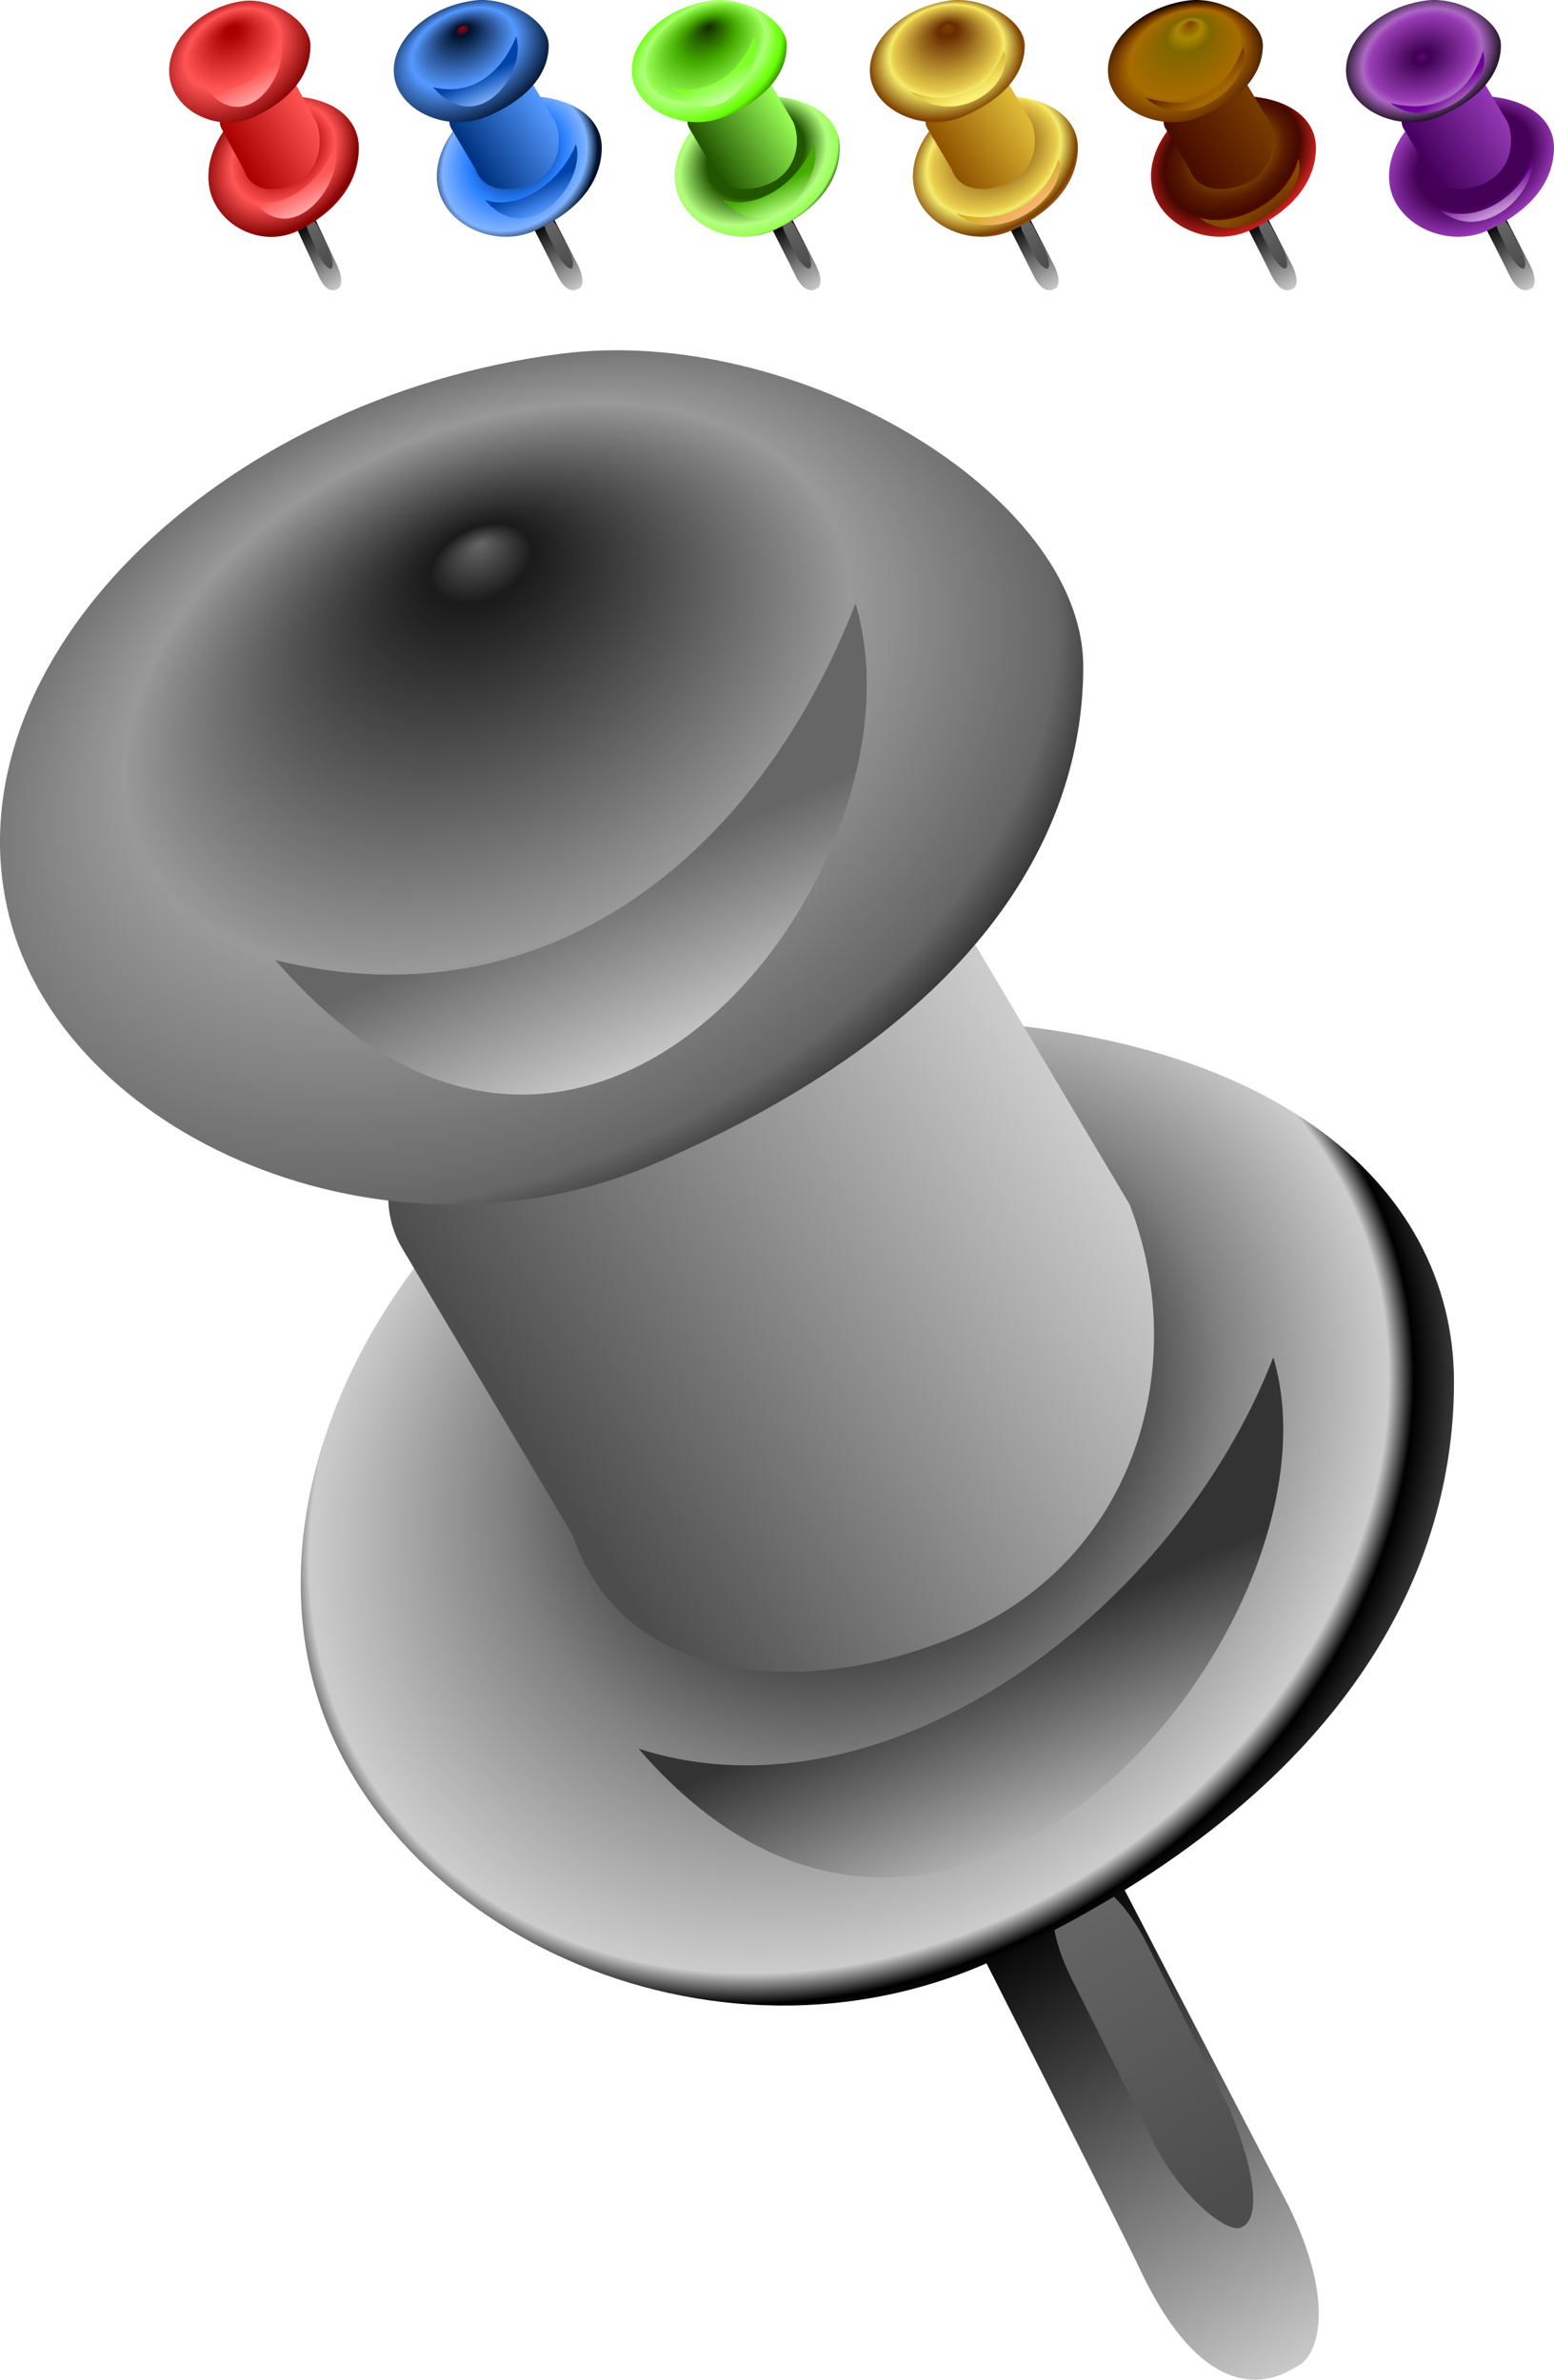 <?xml version="1.0" encoding="UTF-8" standalone="no"?>
<!-- Created with Inkscape (http://www.inkscape.org/) -->
<svg
    xmlns:inkscape="http://www.inkscape.org/namespaces/inkscape"
    xmlns:rdf="http://www.w3.org/1999/02/22-rdf-syntax-ns#"
    xmlns="http://www.w3.org/2000/svg"
    xmlns:sodipodi="http://sodipodi.sourceforge.net/DTD/sodipodi-0.dtd"
    xmlns:cc="http://creativecommons.org/ns#"
    xmlns:xlink="http://www.w3.org/1999/xlink"
    xmlns:dc="http://purl.org/dc/elements/1.1/"
    id="svg2"
    viewBox="0 0 669.88 1025.6"
    version="1.1"
    inkscape:version="0.48.3.1 r9886"
    sodipodi:docname="_svgclean2.svg"
  >
  <sodipodi:namedview
      id="base"
      bordercolor="#666666"
      inkscape:pageshadow="2"
      inkscape:window-y="0"
      pagecolor="#ffffff"
      inkscape:window-maximized="0"
      inkscape:zoom="0.35"
      inkscape:window-x="0"
      inkscape:window-height="645"
      showgrid="false"
      borderopacity="1.0"
      inkscape:current-layer="svg2"
      inkscape:cx="-298.89457"
      inkscape:cy="370.8302"
      showguides="true"
      inkscape:guide-bbox="true"
      inkscape:window-width="674"
      inkscape:pageopacity="0.0"
      inkscape:document-units="px"
  />
  <defs
      id="defs4"
    >
    <linearGradient
        id="linearGradient7523"
        inkscape:collect="always"
      >
      <stop
          id="stop7525"
          style="stop-color:#c494d4"
          offset="0"
      />
      <stop
          id="stop7527"
          style="stop-color:#700098"
          offset="1"
      />
    </linearGradient
    >
    <linearGradient
        id="linearGradient7093"
        inkscape:collect="always"
      >
      <stop
          id="stop7095"
          style="stop-color:#ffaaaa"
          offset="0"
      />
      <stop
          id="stop7097"
          style="stop-color:#ff5555"
          offset="1"
      />
    </linearGradient
    >
    <linearGradient
        id="linearGradient7023"
        inkscape:collect="always"
      >
      <stop
          id="stop7025"
          style="stop-color:#4d4d4d"
          offset="0"
      />
      <stop
          id="stop7027"
          style="stop-color:#666666"
          offset="1"
      />
    </linearGradient
    >
    <linearGradient
        id="linearGradient7015"
        inkscape:collect="always"
      >
      <stop
          id="stop7017"
          style="stop-color:#cccccc"
          offset="0"
      />
      <stop
          id="stop7019"
          style="stop-color:#000000"
          offset="1"
      />
    </linearGradient
    >
    <linearGradient
        id="linearGradient7698"
        y2="253.37"
        gradientUnits="userSpaceOnUse"
        x2="-148.15"
        gradientTransform="translate(720.62,-205.13)"
        y1="264.47"
        x1="-140.77"
        inkscape:collect="always"
      >
      <stop
          id="stop7457"
          style="stop-color:#a46800"
          offset="0"
      />
      <stop
          id="stop7459"
          style="stop-color:#602400"
          offset="1"
      />
    </linearGradient
    >
    <linearGradient
        id="linearGradient7701"
        y2="261.54"
        gradientUnits="userSpaceOnUse"
        x2="-142.18"
        gradientTransform="translate(743.1,-157.14)"
        y1="271.64"
        x1="-134.98"
        inkscape:collect="always"
      >
      <stop
          id="stop7497"
          style="stop-color:#581c00"
          offset="0"
      />
      <stop
          id="stop7499"
          style="stop-color:#844800"
          offset="1"
      />
    </linearGradient
    >
    <radialGradient
        id="radialGradient7704"
        fx="-158.66"
        fy="200.53"
        gradientUnits="userSpaceOnUse"
        cy="178.65"
        cx="-147.37"
        gradientTransform="matrix(-1.124 .523 -.379 -.814 467.11 274.49)"
        r="34.438"
        inkscape:collect="always"
      >
      <stop
          id="stop8428"
          style="stop-color:#7c4000"
          offset="0"
      />
      <stop
          id="stop8430"
          style="stop-color:#aa8800"
          offset=".126"
      />
      <stop
          id="stop8432"
          style="stop-color:#806600"
          offset=".23"
      />
      <stop
          id="stop8434"
          style="stop-color:#a86c00"
          offset=".581"
      />
      <stop
          id="stop8436"
          style="stop-color:#7c4000"
          offset=".722"
      />
      <stop
          id="stop8438"
          style="stop-color:#100000"
          offset="1"
      />
    </radialGradient
    >
    <linearGradient
        id="linearGradient7707"
        y2="113.32"
        gradientUnits="userSpaceOnUse"
        x2="-236.91"
        gradientTransform="matrix(.86 -.511 .511 .86 743.1 -157.14)"
        y1="114.42"
        x1="-276.06"
        inkscape:collect="always"
      >
      <stop
          id="stop7463"
          style="stop-color:#480c00"
          offset="0"
      />
      <stop
          id="stop7465"
          style="stop-color:#783c00"
          offset="1"
      />
    </linearGradient
    >
    <radialGradient
        id="radialGradient7710"
        fx="-166.19"
        fy="243.28"
        gradientUnits="userSpaceOnUse"
        cy="249.39"
        cx="-161.97"
        gradientTransform="matrix(.555 .854 -1.121 .728 954.94 45.853)"
        r="36.711"
        inkscape:collect="always"
      >
      <stop
          id="stop8442"
          style="stop-color:#b47800"
          offset="0"
      />
      <stop
          id="stop8444"
          style="stop-color:#804400"
          offset=".343"
      />
      <stop
          id="stop8446"
          style="stop-color:#581c00"
          offset=".489"
      />
      <stop
          id="stop8448"
          style="stop-color:#440800"
          offset=".634"
      />
      <stop
          id="stop8450"
          style="stop-color:#ff2a2a"
          offset=".9"
      />
      <stop
          id="stop8452"
          style="stop-color:#ffaaaa"
          offset="1"
      />
    </radialGradient
    >
    <linearGradient
        id="linearGradient7713"
        y2="272.52"
        xlink:href="#linearGradient7023"
        gradientUnits="userSpaceOnUse"
        x2="-142.43"
        gradientTransform="translate(742.38,-158.57)"
        y1="290.71"
        x1="-131.82"
        inkscape:collect="always"
    />
    <linearGradient
        id="linearGradient7716"
        y2="273.53"
        xlink:href="#linearGradient7015"
        gradientUnits="userSpaceOnUse"
        x2="-144.96"
        gradientTransform="translate(742.38,-158.57)"
        y1="301.82"
        x1="-128.29"
        inkscape:collect="always"
    />
    <linearGradient
        id="linearGradient7740"
        y2="254.59"
        gradientUnits="userSpaceOnUse"
        x2="-145.21"
        gradientTransform="translate(515.38,-205.13)"
        y1="265.45"
        x1="-140.41"
        inkscape:collect="always"
      >
      <stop
          id="stop7321"
          style="stop-color:#ccffaa"
          offset="0"
      />
      <stop
          id="stop7323"
          style="stop-color:#7fff2a"
          offset="1"
      />
    </linearGradient
    >
    <linearGradient
        id="linearGradient7743"
        y2="254.59"
        gradientUnits="userSpaceOnUse"
        x2="-145.21"
        gradientTransform="translate(537.86,-157.14)"
        y1="265.45"
        x1="-140.41"
        inkscape:collect="always"
      >
      <stop
          id="stop7301"
          style="stop-color:#b3ff80"
          offset="0"
      />
      <stop
          id="stop7303"
          style="stop-color:#44aa00"
          offset="1"
      />
    </linearGradient
    >
    <radialGradient
        id="radialGradient7746"
        fx="-166.25"
        fy="171.24"
        gradientUnits="userSpaceOnUse"
        cy="180.37"
        cx="-150.85"
        gradientTransform="matrix(.442 .735 -1.079 .648 620.06 41.199)"
        r="34.438"
        inkscape:collect="always"
      >
      <stop
          id="stop7307"
          style="stop-color:#112b00"
          offset="0"
      />
      <stop
          id="stop7309"
          style="stop-color:#44aa00"
          offset=".306"
      />
      <stop
          id="stop7311"
          style="stop-color:#99ff55"
          offset=".63"
      />
      <stop
          id="stop7313"
          style="stop-color:#b3ff80"
          offset=".643"
      />
      <stop
          id="stop7315"
          style="stop-color:#66ff00"
          offset=".842"
      />
      <stop
          id="stop7317"
          style="stop-color:#112b00"
          offset="1"
      />
    </radialGradient
    >
    <linearGradient
        id="linearGradient7749"
        y2="113.32"
        gradientUnits="userSpaceOnUse"
        x2="-236.91"
        gradientTransform="matrix(.86 -.511 .511 .86 537.86 -157.14)"
        y1="114.42"
        x1="-276.06"
        inkscape:collect="always"
      >
      <stop
          id="stop7281"
          style="stop-color:#225500"
          offset="0"
      />
      <stop
          id="stop7283"
          style="stop-color:#99ff55"
          offset="1"
      />
    </linearGradient
    >
    <radialGradient
        id="radialGradient7752"
        fx="-166.53"
        fy="243.09"
        gradientUnits="userSpaceOnUse"
        cy="249.2"
        cx="-162.31"
        gradientTransform="matrix(.453 .745 -.975 .592 696.57 62.279)"
        r="36.711"
        inkscape:collect="always"
      >
      <stop
          id="stop7287"
          style="stop-color:#aa0000;stop-opacity:0"
          offset="0"
      />
      <stop
          id="stop7289"
          style="stop-color:#225500"
          offset=".264"
      />
      <stop
          id="stop7291"
          style="stop-color:#225500"
          offset=".532"
      />
      <stop
          id="stop7293"
          style="stop-color:#b3ff80"
          offset=".805"
      />
      <stop
          id="stop7295"
          style="stop-color:#99ff55"
          offset=".936"
      />
      <stop
          id="stop7297"
          style="stop-color:#112b00"
          offset="1"
      />
    </radialGradient
    >
    <linearGradient
        id="linearGradient7755"
        y2="272.52"
        xlink:href="#linearGradient7023"
        gradientUnits="userSpaceOnUse"
        x2="-142.43"
        gradientTransform="translate(537.14,-158.57)"
        y1="290.71"
        x1="-131.82"
        inkscape:collect="always"
    />
    <linearGradient
        id="linearGradient7758"
        y2="273.53"
        xlink:href="#linearGradient7015"
        gradientUnits="userSpaceOnUse"
        x2="-144.96"
        gradientTransform="translate(537.14,-158.57)"
        y1="301.82"
        x1="-128.29"
        inkscape:collect="always"
    />
    <linearGradient
        id="linearGradient7761"
        y2="254.59"
        gradientUnits="userSpaceOnUse"
        x2="-145.21"
        gradientTransform="translate(412.76,-205.13)"
        y1="265.45"
        x1="-140.41"
        inkscape:collect="always"
      >
      <stop
          id="stop7243"
          style="stop-color:#80b3ff"
          offset="0"
      />
      <stop
          id="stop7245"
          style="stop-color:#0044aa"
          offset="1"
      />
    </linearGradient
    >
    <linearGradient
        id="linearGradient7764"
        y2="254.59"
        gradientUnits="userSpaceOnUse"
        x2="-145.21"
        gradientTransform="translate(435.24,-157.14)"
        y1="265.45"
        x1="-140.41"
        inkscape:collect="always"
      >
      <stop
          id="stop7249"
          style="stop-color:#5599ff"
          offset="0"
      />
      <stop
          id="stop7251"
          style="stop-color:#0044aa"
          offset="1"
      />
    </linearGradient
    >
    <radialGradient
        id="radialGradient7767"
        fx="-152.74"
        fy="199.18"
        gradientUnits="userSpaceOnUse"
        cy="181.31"
        cx="-147.75"
        gradientTransform="matrix(-1.334 .636 -.426 -.893 136.58 305.61)"
        r="34.438"
        inkscape:collect="always"
      >
      <stop
          id="stop7229"
          style="stop-color:#aa0000"
          offset="0"
      />
      <stop
          id="stop7231"
          style="stop-color:#00112b"
          offset=".065"
      />
      <stop
          id="stop7233"
          style="stop-color:#5599ff"
          offset=".464"
      />
      <stop
          id="stop7235"
          style="stop-color:#00112b"
          offset=".794"
      />
      <stop
          id="stop7237"
          style="stop-color:#ff2a2a"
          offset=".842"
      />
      <stop
          id="stop7239"
          style="stop-color:#ffaaaa"
          offset="1"
      />
    </radialGradient
    >
    <linearGradient
        id="linearGradient7770"
        y2="113.32"
        gradientUnits="userSpaceOnUse"
        x2="-236.91"
        gradientTransform="matrix(.86 -.511 .511 .86 435.24 -157.14)"
        y1="114.42"
        x1="-276.06"
        inkscape:collect="always"
      >
      <stop
          id="stop7275"
          style="stop-color:#003380"
          offset="0"
      />
      <stop
          id="stop7277"
          style="stop-color:#5599ff"
          offset="1"
      />
    </linearGradient
    >
    <radialGradient
        id="radialGradient7773"
        fx="-166.19"
        fy="243.28"
        gradientUnits="userSpaceOnUse"
        cy="249.39"
        cx="-161.97"
        gradientTransform="matrix(.624 .704 -.848 .751 590.11 16.008)"
        r="36.711"
        inkscape:collect="always"
      >
      <stop
          id="stop7255"
          style="stop-color:#00112b"
          offset="0"
      />
      <stop
          id="stop7257"
          style="stop-color:#003380"
          offset=".264"
      />
      <stop
          id="stop7259"
          style="stop-color:#2a7fff"
          offset=".532"
      />
      <stop
          id="stop7261"
          style="stop-color:#80b3ff"
          offset=".805"
      />
      <stop
          id="stop7263"
          style="stop-color:#00112b"
          offset=".936"
      />
      <stop
          id="stop7265"
          style="stop-color:#00112b"
          offset="1"
      />
    </radialGradient
    >
    <linearGradient
        id="linearGradient7776"
        y2="272.52"
        xlink:href="#linearGradient7023"
        gradientUnits="userSpaceOnUse"
        x2="-142.43"
        gradientTransform="translate(434.52,-158.57)"
        y1="290.71"
        x1="-131.82"
        inkscape:collect="always"
    />
    <linearGradient
        id="linearGradient7779"
        y2="273.53"
        xlink:href="#linearGradient7015"
        gradientUnits="userSpaceOnUse"
        x2="-144.96"
        gradientTransform="translate(434.52,-158.57)"
        y1="301.82"
        x1="-128.29"
        inkscape:collect="always"
    />
    <linearGradient
        id="linearGradient7782"
        y2="254.59"
        gradientUnits="userSpaceOnUse"
        x2="-145.21"
        gradientTransform="translate(310.14,-205.13)"
        y1="265.45"
        x1="-140.41"
        inkscape:collect="always"
      >
      <stop
          id="stop7189"
          style="stop-color:#cccccc"
          offset="0"
      />
      <stop
          id="stop7191"
          style="stop-color:#666666"
          offset="1"
      />
    </linearGradient
    >
    <linearGradient
        id="linearGradient7785"
        y2="254.59"
        gradientUnits="userSpaceOnUse"
        x2="-145.21"
        gradientTransform="translate(332.62,-157.14)"
        y1="265.45"
        x1="-140.41"
        inkscape:collect="always"
      >
      <stop
          id="stop7269"
          style="stop-color:#b3b3b3"
          offset="0"
      />
      <stop
          id="stop7271"
          style="stop-color:#333333"
          offset="1"
      />
    </linearGradient
    >
    <radialGradient
        id="radialGradient7788"
        fx="-152.74"
        fy="199.18"
        gradientUnits="userSpaceOnUse"
        cy="181.31"
        cx="-147.75"
        gradientTransform="matrix(-1.334 .636 -.426 -.893 33.964 305.61)"
        r="34.438"
        inkscape:collect="always"
      >
      <stop
          id="stop7195"
          style="stop-color:#666666"
          offset="0"
      />
      <stop
          id="stop7197"
          style="stop-color:#1a1a1a"
          offset=".065"
      />
      <stop
          id="stop7199"
          style="stop-color:#999999"
          offset=".464"
      />
      <stop
          id="stop7201"
          style="stop-color:#666666"
          offset=".724"
      />
      <stop
          id="stop7203"
          style="stop-color:#000000"
          offset=".842"
      />
      <stop
          id="stop7205"
          style="stop-color:#ffaaaa"
          offset="1"
      />
    </radialGradient
    >
    <linearGradient
        id="linearGradient7791"
        y2="113.32"
        gradientUnits="userSpaceOnUse"
        x2="-236.91"
        gradientTransform="matrix(.86 -.511 .511 .86 332.62 -157.14)"
        y1="114.42"
        x1="-276.06"
        inkscape:collect="always"
      >
      <stop
          id="stop7209"
          style="stop-color:#4d4d4d"
          offset="0"
      />
      <stop
          id="stop7211"
          style="stop-color:#cccccc"
          offset="1"
      />
    </linearGradient
    >
    <radialGradient
        id="radialGradient7794"
        fx="-166.19"
        fy="243.28"
        gradientUnits="userSpaceOnUse"
        cy="249.39"
        cx="-161.97"
        gradientTransform="matrix(.558 .804 -.978 .678 509.19 50.277)"
        r="36.711"
        inkscape:collect="always"
      >
      <stop
          id="stop7215"
          style="stop-color:#000000"
          offset="0"
      />
      <stop
          id="stop7217"
          style="stop-color:#1a1a1a"
          offset=".264"
      />
      <stop
          id="stop7219"
          style="stop-color:#808080"
          offset=".532"
      />
      <stop
          id="stop7221"
          style="stop-color:#cccccc"
          offset=".805"
      />
      <stop
          id="stop7223"
          style="stop-color:#000000"
          offset=".846"
      />
      <stop
          id="stop7225"
          style="stop-color:#808080"
          offset="1"
      />
    </radialGradient
    >
    <linearGradient
        id="linearGradient7797"
        y2="272.52"
        xlink:href="#linearGradient7023"
        gradientUnits="userSpaceOnUse"
        x2="-142.43"
        gradientTransform="translate(331.9,-158.57)"
        y1="290.71"
        x1="-131.82"
        inkscape:collect="always"
    />
    <linearGradient
        id="linearGradient7800"
        y2="273.53"
        xlink:href="#linearGradient7015"
        gradientUnits="userSpaceOnUse"
        x2="-144.96"
        gradientTransform="translate(331.9,-158.57)"
        y1="301.82"
        x1="-128.29"
        inkscape:collect="always"
    />
    <linearGradient
        id="linearGradient7900"
        y2="273.53"
        xlink:href="#linearGradient7015"
        gradientUnits="userSpaceOnUse"
        x2="-144.96"
        gradientTransform="translate(229.29,-158.57)"
        y1="301.82"
        x1="-128.29"
        inkscape:collect="always"
    />
    <linearGradient
        id="linearGradient7902"
        y2="272.52"
        xlink:href="#linearGradient7023"
        gradientUnits="userSpaceOnUse"
        x2="-142.43"
        gradientTransform="translate(229.29,-158.57)"
        y1="290.71"
        x1="-131.82"
        inkscape:collect="always"
    />
    <radialGradient
        id="radialGradient7904"
        fx="-166.19"
        fy="243.28"
        gradientUnits="userSpaceOnUse"
        cy="249.39"
        cx="-161.97"
        gradientTransform="matrix(.555 .854 -1.121 .728 441.85 45.853)"
        r="36.711"
        inkscape:collect="always"
      >
      <stop
          id="stop7033"
          style="stop-color:#aa0000;stop-opacity:0"
          offset="0"
      />
      <stop
          id="stop7045"
          style="stop-color:#aa0000"
          offset=".264"
      />
      <stop
          id="stop7043"
          style="stop-color:#ff5555"
          offset=".532"
      />
      <stop
          id="stop7041"
          style="stop-color:#800000"
          offset=".805"
      />
      <stop
          id="stop7039"
          style="stop-color:#ff2a2a"
          offset=".936"
      />
      <stop
          id="stop7035"
          style="stop-color:#ffaaaa"
          offset="1"
      />
    </radialGradient
    >
    <linearGradient
        id="linearGradient7906"
        y2="113.32"
        gradientUnits="userSpaceOnUse"
        x2="-236.91"
        gradientTransform="matrix(.86 -.511 .511 .86 230 -157.14)"
        y1="114.42"
        x1="-276.06"
        inkscape:collect="always"
      >
      <stop
          id="stop7049"
          style="stop-color:#aa0000"
          offset="0"
      />
      <stop
          id="stop7051"
          style="stop-color:#ff5555"
          offset="1"
      />
    </linearGradient
    >
    <radialGradient
        id="radialGradient7908"
        fx="-152.74"
        fy="199.18"
        gradientUnits="userSpaceOnUse"
        cy="181.31"
        cx="-147.75"
        gradientTransform="matrix(-1.334 .636 -.426 -.893 -68.655 305.61)"
        r="34.438"
        inkscape:collect="always"
      >
      <stop
          id="stop7065"
          style="stop-color:#aa0000"
          offset="0"
      />
      <stop
          id="stop7067"
          style="stop-color:#aa0000"
          offset=".065"
      />
      <stop
          id="stop7069"
          style="stop-color:#ff5555"
          offset=".464"
      />
      <stop
          id="stop7071"
          style="stop-color:#800000"
          offset=".794"
      />
      <stop
          id="stop7073"
          style="stop-color:#ff2a2a"
          offset=".842"
      />
      <stop
          id="stop7075"
          style="stop-color:#ffaaaa"
          offset="1"
      />
    </radialGradient
    >
    <linearGradient
        id="linearGradient7910"
        y2="254.59"
        xlink:href="#linearGradient7093"
        gradientUnits="userSpaceOnUse"
        x2="-145.21"
        gradientTransform="translate(230,-157.14)"
        y1="265.45"
        x1="-140.41"
        inkscape:collect="always"
    />
    <linearGradient
        id="linearGradient7912"
        y2="254.59"
        xlink:href="#linearGradient7093"
        gradientUnits="userSpaceOnUse"
        x2="-145.21"
        gradientTransform="translate(207.52,-205.13)"
        y1="265.45"
        x1="-140.41"
        inkscape:collect="always"
    />
    <linearGradient
        id="linearGradient8400"
        y2="254.59"
        gradientUnits="userSpaceOnUse"
        x2="-145.21"
        gradientTransform="translate(561.85 -223.83)"
        y1="265.45"
        x1="-140.41"
        inkscape:collect="always"
      >
      <stop
          id="stop7431"
          style="stop-color:#fcf478"
          offset="0"
      />
      <stop
          id="stop7433"
          style="stop-color:#e0bc34"
          offset="1"
      />
    </linearGradient
    >
    <linearGradient
        id="linearGradient8403"
        y2="257.09"
        gradientUnits="userSpaceOnUse"
        x2="-146.82"
        gradientTransform="translate(584.33 -175.84)"
        y1="268.13"
        x1="-139.34"
        inkscape:collect="always"
      >
      <stop
          id="stop8422"
          style="stop-color:#ffb380"
          offset="0"
      />
      <stop
          id="stop8424"
          style="stop-color:#d8b028"
          offset="1"
      />
    </linearGradient
    >
    <radialGradient
        id="radialGradient8406"
        fx="-154.91"
        fy="201.96"
        gradientUnits="userSpaceOnUse"
        cy="184.1"
        cx="-149.92"
        gradientTransform="matrix(-1.116 .313 -.241 -.861 284.69 233.61)"
        r="34.438"
        inkscape:collect="always"
      >
      <stop
          id="stop7411"
          style="stop-color:#7c4000"
          offset="0"
      />
      <stop
          id="stop7413"
          style="stop-color:#682c00"
          offset=".099"
      />
      <stop
          id="stop7415"
          style="stop-color:#e8cc4c"
          offset=".581"
      />
      <stop
          id="stop7417"
          style="stop-color:#f4ec6c"
          offset=".629"
      />
      <stop
          id="stop7419"
          style="stop-color:#7c4000"
          offset=".842"
      />
      <stop
          id="stop7421"
          style="stop-color:#ffaaaa"
          offset="1"
      />
    </radialGradient
    >
    <linearGradient
        id="linearGradient8409"
        y2="113.32"
        gradientUnits="userSpaceOnUse"
        x2="-236.91"
        gradientTransform="matrix(.86 -.511 .511 .86 584.33 -175.84)"
        y1="114.42"
        x1="-276.06"
        inkscape:collect="always"
      >
      <stop
          id="stop7425"
          style="stop-color:#905400"
          offset="0"
      />
      <stop
          id="stop7427"
          style="stop-color:#e0bc38"
          offset="1"
      />
    </linearGradient
    >
    <radialGradient
        id="radialGradient8412"
        fx="-166.19"
        fy="243.28"
        gradientUnits="userSpaceOnUse"
        cy="249.39"
        cx="-161.97"
        gradientTransform="matrix(.555 .854 -1.121 .728 796.17 27.153)"
        r="36.711"
        inkscape:collect="always"
      >
      <stop
          id="stop7483"
          style="stop-color:#7c4000"
          offset="0"
      />
      <stop
          id="stop7485"
          style="stop-color:#682c00"
          offset=".099"
      />
      <stop
          id="stop7487"
          style="stop-color:#e8cc4c"
          offset=".581"
      />
      <stop
          id="stop7489"
          style="stop-color:#f4ec6c"
          offset=".629"
      />
      <stop
          id="stop7491"
          style="stop-color:#7c4000"
          offset=".794"
      />
      <stop
          id="stop7493"
          style="stop-color:#ffaaaa"
          offset="1"
      />
    </radialGradient
    >
    <linearGradient
        id="linearGradient8415"
        y2="272.52"
        xlink:href="#linearGradient7023"
        gradientUnits="userSpaceOnUse"
        x2="-142.43"
        gradientTransform="translate(583.61 -177.27)"
        y1="290.71"
        x1="-131.82"
        inkscape:collect="always"
    />
    <linearGradient
        id="linearGradient8418"
        y2="273.53"
        xlink:href="#linearGradient7015"
        gradientUnits="userSpaceOnUse"
        x2="-144.96"
        gradientTransform="translate(583.61 -177.27)"
        y1="301.82"
        x1="-128.29"
        inkscape:collect="always"
    />
    <linearGradient
        id="linearGradient8455"
        y2="262.42"
        xlink:href="#linearGradient7523"
        gradientUnits="userSpaceOnUse"
        x2="-142.43"
        gradientTransform="translate(767.09 -223.83)"
        y1="270.63"
        x1="-136.62"
        inkscape:collect="always"
    />
    <linearGradient
        id="linearGradient8458"
        y2="254.59"
        xlink:href="#linearGradient7523"
        gradientUnits="userSpaceOnUse"
        x2="-145.21"
        gradientTransform="translate(789.56 -175.84)"
        y1="265.45"
        x1="-140.41"
        inkscape:collect="always"
    />
    <radialGradient
        id="radialGradient8461"
        gradientUnits="userSpaceOnUse"
        cy="186.19"
        cx="-150.98"
        gradientTransform="matrix(-1.121 .474 -.355 -.839 509.93 252.53)"
        r="34.438"
        inkscape:collect="always"
      >
      <stop
          id="stop8477"
          style="stop-color:#660080"
          offset="0"
      />
      <stop
          id="stop8479"
          style="stop-color:#3c0050"
          offset=".077"
      />
      <stop
          id="stop8481"
          style="stop-color:#983cb4"
          offset=".552"
      />
      <stop
          id="stop8483"
          style="stop-color:#ac68c4"
          offset=".634"
      />
      <stop
          id="stop8485"
          style="stop-color:#000000"
          offset=".89"
      />
      <stop
          id="stop8487"
          style="stop-color:#ffaaaa"
          offset="1"
      />
    </radialGradient
    >
    <linearGradient
        id="linearGradient8464"
        y2="113.32"
        gradientUnits="userSpaceOnUse"
        x2="-236.91"
        gradientTransform="matrix(.86 -.511 .511 .86 789.56 -175.84)"
        y1="114.42"
        x1="-276.06"
        inkscape:collect="always"
      >
      <stop
          id="stop7519"
          style="stop-color:#44005c"
          offset="0"
      />
      <stop
          id="stop8501"
          style="stop-color:#4e0767"
          offset=".125"
      />
      <stop
          id="stop8499"
          style="stop-color:#580e72"
          offset=".25"
      />
      <stop
          id="stop8489"
          style="stop-color:#6c1c88"
          offset=".5"
      />
      <stop
          id="stop7521"
          style="stop-color:#9438b4"
          offset="1"
      />
    </linearGradient
    >
    <radialGradient
        id="radialGradient8467"
        fx="-164.16"
        fy="241.48"
        gradientUnits="userSpaceOnUse"
        cy="247.59"
        cx="-159.94"
        gradientTransform="matrix(.382 .662 -.911 .526 920.83 46.699)"
        r="36.711"
        inkscape:collect="always"
      >
      <stop
          id="stop8493"
          style="stop-color:#44005c"
          offset="0"
      />
      <stop
          id="stop8495"
          style="stop-color:#440055"
          offset=".676"
      />
      <stop
          id="stop8497"
          style="stop-color:#9438b4"
          offset="1"
      />
    </radialGradient
    >
    <linearGradient
        id="linearGradient8470"
        y2="272.52"
        xlink:href="#linearGradient7023"
        gradientUnits="userSpaceOnUse"
        x2="-142.43"
        gradientTransform="translate(788.85 -177.27)"
        y1="290.71"
        x1="-131.82"
        inkscape:collect="always"
    />
    <linearGradient
        id="linearGradient8473"
        y2="273.53"
        xlink:href="#linearGradient7015"
        gradientUnits="userSpaceOnUse"
        x2="-144.96"
        gradientTransform="translate(788.85 -177.27)"
        y1="301.82"
        x1="-128.29"
        inkscape:collect="always"
    />
  </defs
  >
  <g
      id="g7837"
      transform="matrix(.912 0 0 .998 54.085 -18.399)"
    >
    <path
        id="path7013"
        d="m89.42 112.52 10.661 20.525c3.028 6.185 1.816 9.476 0.435 9.997-1.202 0.76-5.421 2.865-9.635-6.157-0.9-1.97-10.095-20.105-10.095-20.105 3.126-0.834 5.828-2.706 8.635-4.261z"
        sodipodi:nodetypes="cccccc"
        style="fill:url(#linearGradient7900)"
        inkscape:connector-curvature="0"
    />
    <path
        id="path7011"
        inkscape:connector-curvature="0"
        sodipodi:nodetypes="ssscccss"
        style="fill:url(#linearGradient7902)"
        d="m86.105 113.92 1.463-0.658c0.888-0.399 2.585 1.244 3.805 3.684l5.094 10.19c1.93 4.691 1.669 6.848 0.789 7.244-0.766 0.576-3.682-1.687-5.457-5.144l-5.094-10.19c-1.22-2.44-1.487-4.726-0.6-5.126z"
    />
    <path
        id="path7006"
        inkscape:connector-curvature="0"
        sodipodi:nodetypes="sssss"
        style="fill:url(#radialGradient7904)"
        d="m110.3 82.306c0 12.348-7.312 25.808-28.158 35.534-17.57 8.198-38.92-1.953-42.407-17.967-3.899-17.903 13.545-39.925 36.224-39.925s34.342 10.01 34.342 22.359z"
    />
    <path
        id="rect7008"
        d="m52.673 59.389 10.758-6.397c6.529-3.882 13.815-3.593 16.337 0.649l10.532 17.712c3.887 10.076 0.23 22.055-10.591 26.574-10.055 4.213-20.777 2.673-23.736-6.163l-10.532-17.711c-2.522-4.242 0.703-10.782 7.232-14.664z"
        sodipodi:nodetypes="ssscccss"
        style="fill:url(#linearGradient7906)"
        inkscape:connector-curvature="0"
    />
    <path
        id="path7003"
        d="m87.439 38.206c0 10.651-6.869 22.261-26.45 30.65-16.504 7.071-36.559-1.685-39.834-15.498-3.662-15.443 12.9-31.697 34.026-34.438 14.52-1.884 32.258 8.634 32.258 19.286z"
        sodipodi:nodetypes="sssss"
        style="fill:url(#radialGradient7908)"
        inkscape:connector-curvature="0"
    />
    <path
        id="path7081"
        d="m60.018 104.91c19.283 22.35 43.972-8.009 39.138-24.132-5.982 15.479-23.737 29.052-39.138 24.132z"
        sodipodi:nodetypes="ccc"
        style="fill:url(#linearGradient7910)"
        inkscape:connector-curvature="0"
    />
    <path
        id="path7099"
        inkscape:connector-curvature="0"
        sodipodi:nodetypes="ccc"
        style="fill:url(#linearGradient7912)"
        d="m37.631 56.298c19.283 22.358 40.598-5.865 35.766-21.987-5.982 15.479-19.025 26.108-35.766 21.987z"
    />
  </g
  >
  <g
      id="g7846"
      transform="matrix(6.991 0 0 6.991 -861.76 20.224)"
    >
    <path
        id="path7103"
        inkscape:connector-curvature="0"
        sodipodi:nodetypes="cccccc"
        style="fill:url(#linearGradient7800)"
        d="m192.04 112.52 10.661 20.525c3.028 6.185 1.816 9.476 0.435 9.997-1.202 0.76-5.421 2.865-9.635-6.157-0.9-1.97-10.095-20.105-10.095-20.105 3.126-0.834 5.828-2.706 8.635-4.261z"
    />
    <path
        id="path7105"
        d="m188.72 113.92 1.463-0.658c0.888-0.399 2.585 1.244 3.805 3.684l5.094 10.19c1.93 4.691 1.669 6.848 0.789 7.244-0.766 0.576-3.682-1.687-5.457-5.144l-5.094-10.19c-1.22-2.44-1.487-4.726-0.6-5.126z"
        sodipodi:nodetypes="ssscccss"
        style="fill:url(#linearGradient7797)"
        inkscape:connector-curvature="0"
    />
    <path
        id="path7107"
        d="m212.92 82.306c0 12.348-7.312 25.808-28.158 35.534-17.57 8.198-38.92-1.953-42.407-17.967-3.898-17.903 13.545-39.925 36.224-39.925s34.342 10.01 34.342 22.359z"
        sodipodi:nodetypes="sssss"
        style="fill:url(#radialGradient7794)"
        inkscape:connector-curvature="0"
    />
    <path
        id="path7109"
        inkscape:connector-curvature="0"
        sodipodi:nodetypes="ssscccss"
        style="fill:url(#linearGradient7791)"
        d="m155.29 59.389 10.758-6.397c6.529-3.882 13.815-3.593 16.337 0.649l10.532 17.712c3.887 10.076 0.23 22.056-10.59 26.575-10.055 4.213-20.778 2.675-23.737-6.163l-10.53-17.712c-2.522-4.242 0.703-10.782 7.232-14.664z"
    />
    <path
        id="path7111"
        inkscape:connector-curvature="0"
        sodipodi:nodetypes="sssss"
        style="fill:url(#radialGradient7788)"
        d="m190.06 38.206c0 10.651-6.869 22.261-26.45 30.65-16.504 7.071-36.559-1.685-39.834-15.498-3.662-15.443 12.9-31.697 34.026-34.438 14.52-1.884 32.258 8.634 32.258 19.286z"
    />
    <path
        id="path7113"
        inkscape:connector-curvature="0"
        sodipodi:nodetypes="ccc"
        style="fill:url(#linearGradient7785)"
        d="m162.64 104.91c19.283 22.358 43.97-8.005 39.138-24.127-5.982 15.479-23.736 29.052-39.138 24.127z"
    />
    <path
        id="path7115"
        d="m140.25 56.298c19.283 22.358 40.598-5.865 35.766-21.987-5.982 15.479-19.025 26.108-35.766 21.987z"
        sodipodi:nodetypes="ccc"
        style="fill:url(#linearGradient7782)"
        inkscape:connector-curvature="0"
    />
  </g
  >
  <g
      id="g7855"
      transform="translate(-56.145 -18.7)"
    >
    <path
        id="path7131"
        d="m294.66 112.52 10.661 20.525c3.028 6.185 1.816 9.476 0.435 9.997-1.202 0.76-5.421 2.865-9.635-6.157-0.9-1.97-10.095-20.105-10.095-20.105 3.126-0.834 5.828-2.706 8.635-4.261z"
        sodipodi:nodetypes="cccccc"
        style="fill:url(#linearGradient7779)"
        inkscape:connector-curvature="0"
    />
    <path
        id="path7133"
        inkscape:connector-curvature="0"
        sodipodi:nodetypes="ssscccss"
        style="fill:url(#linearGradient7776)"
        d="m291.34 113.92 1.463-0.658c0.888-0.399 2.585 1.244 3.805 3.684l5.094 10.19c1.93 4.691 1.669 6.848 0.789 7.244-0.766 0.576-3.682-1.687-5.457-5.144l-5.094-10.19c-1.22-2.44-1.487-4.726-0.6-5.126z"
    />
    <path
        id="path7135"
        inkscape:connector-curvature="0"
        sodipodi:nodetypes="sssss"
        style="fill:url(#radialGradient7773)"
        d="m315.54 82.306c0 12.348-7.312 25.808-28.158 35.534-17.57 8.198-38.92-1.953-42.407-17.967-3.898-17.903 13.545-39.925 36.224-39.925s34.342 10.01 34.342 22.359z"
    />
    <path
        id="path7137"
        d="m257.91 59.389 10.758-6.397c6.529-3.882 13.815-3.593 16.337 0.649l10.532 17.712c3.887 10.076 0.23 22.056-10.59 26.575-10.055 4.213-20.778 2.675-23.737-6.163l-10.53-17.712c-2.522-4.242 0.703-10.782 7.232-14.664z"
        sodipodi:nodetypes="ssscccss"
        style="fill:url(#linearGradient7770)"
        inkscape:connector-curvature="0"
    />
    <path
        id="path7139"
        d="m292.68 38.206c0 10.651-6.869 22.261-26.45 30.65-16.504 7.071-36.559-1.685-39.834-15.498-3.662-15.443 12.9-31.697 34.026-34.438 14.52-1.884 32.258 8.634 32.258 19.286z"
        sodipodi:nodetypes="sssss"
        style="fill:url(#radialGradient7767)"
        inkscape:connector-curvature="0"
    />
    <path
        id="path7141"
        d="m265.26 104.91c19.283 22.358 43.97-8.005 39.138-24.127-5.982 15.479-23.736 29.052-39.138 24.127z"
        sodipodi:nodetypes="ccc"
        style="fill:url(#linearGradient7764)"
        inkscape:connector-curvature="0"
    />
    <path
        id="path7143"
        inkscape:connector-curvature="0"
        sodipodi:nodetypes="ccc"
        style="fill:url(#linearGradient7761)"
        d="m242.87 56.298c19.283 22.358 40.598-5.865 35.766-21.987-5.982 15.479-19.025 26.108-35.766 21.987z"
    />
  </g
  >
  <g
      id="g7864"
      transform="translate(-56.145 -18.7)"
    >
    <path
        id="path7159"
        inkscape:connector-curvature="0"
        sodipodi:nodetypes="cccccc"
        style="fill:url(#linearGradient7758)"
        d="m397.28 112.52 10.661 20.525c3.028 6.185 1.816 9.476 0.435 9.997-1.202 0.76-5.421 2.865-9.635-6.157-0.9-1.97-10.095-20.105-10.095-20.105 3.126-0.834 5.828-2.706 8.635-4.261z"
    />
    <path
        id="path7161"
        d="m393.96 113.92 1.463-0.658c0.888-0.399 2.585 1.244 3.805 3.684l5.094 10.19c1.93 4.691 1.669 6.848 0.789 7.244-0.766 0.576-3.682-1.687-5.457-5.144l-5.094-10.19c-1.22-2.44-1.487-4.726-0.6-5.126z"
        sodipodi:nodetypes="ssscccss"
        style="fill:url(#linearGradient7755)"
        inkscape:connector-curvature="0"
    />
    <path
        id="path7163"
        d="m418.16 82.306c0 12.348-7.312 25.808-28.158 35.534-17.57 8.198-38.92-1.953-42.407-17.967-3.898-17.903 13.545-39.925 36.224-39.925s34.342 10.01 34.342 22.359z"
        sodipodi:nodetypes="sssss"
        style="fill:url(#radialGradient7752)"
        inkscape:connector-curvature="0"
    />
    <path
        id="path7165"
        inkscape:connector-curvature="0"
        sodipodi:nodetypes="ssscccss"
        style="fill:url(#linearGradient7749)"
        d="m360.53 59.389 10.758-6.397c6.529-3.882 13.815-3.593 16.337 0.649l10.532 17.712c3.887 10.076 0.23 22.056-10.59 26.575-10.055 4.213-20.778 2.675-23.737-6.163l-10.53-17.712c-2.522-4.242 0.703-10.782 7.232-14.664z"
    />
    <path
        id="path7167"
        inkscape:connector-curvature="0"
        sodipodi:nodetypes="sssss"
        style="fill:url(#radialGradient7746)"
        d="m395.3 38.206c0 10.651-6.869 22.261-26.45 30.65-16.504 7.071-36.559-1.685-39.834-15.498-3.662-15.443 12.9-31.697 34.026-34.438 14.52-1.884 32.258 8.634 32.258 19.286z"
    />
    <path
        id="path7169"
        inkscape:connector-curvature="0"
        sodipodi:nodetypes="ccc"
        style="fill:url(#linearGradient7743)"
        d="m367.88 104.91c19.283 22.358 43.97-8.005 39.138-24.127-5.982 15.479-23.736 29.052-39.138 24.127z"
    />
    <path
        id="path7171"
        d="m345.49 56.298c19.283 22.358 40.598-5.865 35.766-21.987-5.982 15.479-19.025 26.108-35.766 21.987z"
        sodipodi:nodetypes="ccc"
        style="fill:url(#linearGradient7740)"
        inkscape:connector-curvature="0"
    />
  </g
  >
  <path
      id="path7325"
      d="m443.75 93.82 10.661 20.525c3.028 6.185 1.816 9.476 0.435 9.997-1.202 0.76-5.421 2.865-9.635-6.157-0.9-1.97-10.095-20.105-10.095-20.105 3.126-0.834 5.828-2.706 8.635-4.261z"
      sodipodi:nodetypes="cccccc"
      style="fill:url(#linearGradient8418)"
      inkscape:connector-curvature="0"
  />
  <path
      id="path7327"
      inkscape:connector-curvature="0"
      sodipodi:nodetypes="ssscccss"
      style="fill:url(#linearGradient8415)"
      d="m440.43 95.22 1.463-0.658c0.888-0.399 2.585 1.244 3.805 3.684l5.094 10.19c1.93 4.691 1.669 6.848 0.789 7.244-0.766 0.576-3.682-1.687-5.457-5.144l-5.094-10.19c-1.22-2.44-1.487-4.726-0.6-5.126z"
  />
  <path
      id="path7329"
      inkscape:connector-curvature="0"
      sodipodi:nodetypes="sssss"
      style="fill:url(#radialGradient8412)"
      d="m464.63 63.606c0 12.348-7.312 25.808-28.158 35.534-17.57 8.198-38.92-1.953-42.407-17.967-3.898-17.903 13.545-39.925 36.224-39.925s34.342 10.01 34.342 22.359z"
  />
  <path
      id="path7331"
      d="m407 40.689 10.758-6.397c6.529-3.882 13.815-3.593 16.337 0.649l10.532 17.712c3.887 10.076 0.23 22.056-10.59 26.575-10.055 4.213-20.778 2.675-23.737-6.163l-10.53-17.712c-2.522-4.242 0.703-10.782 7.232-14.664z"
      sodipodi:nodetypes="ssscccss"
      style="fill:url(#linearGradient8409)"
      inkscape:connector-curvature="0"
  />
  <path
      id="path7333"
      d="m441.76 19.506c0 10.651-6.869 22.261-26.45 30.65-16.504 7.071-36.559-1.685-39.834-15.498-3.662-15.443 12.9-31.697 34.026-34.438 14.52-1.884 32.258 8.634 32.258 19.286z"
      sodipodi:nodetypes="sssss"
      style="fill:url(#radialGradient8406)"
      inkscape:connector-curvature="0"
  />
  <path
      id="path7335"
      d="m412.38 91.92c17.497 15.394 48.792-7.291 43.959-23.413-7.946 23.336-28.558 28.338-43.959 23.413z"
      sodipodi:nodetypes="ccc"
      style="fill:url(#linearGradient8403)"
      inkscape:connector-curvature="0"
  />
  <path
      id="path7337"
      inkscape:connector-curvature="0"
      sodipodi:nodetypes="ccc"
      style="fill:url(#linearGradient8400)"
      d="m392.21 39.366c18.778 16.55 45.396-1.572 40.564-17.694-5.982 15.479-18.015 26.108-40.564 17.694z"
  />
  <g
      id="g7882"
      transform="translate(-56.145 -18.7)"
    >
    <path
        id="path7353"
        d="m602.51 112.52 10.661 20.525c3.028 6.185 1.816 9.476 0.435 9.997-1.202 0.76-5.421 2.865-9.635-6.157-0.9-1.97-10.095-20.105-10.095-20.105 3.126-0.834 5.828-2.706 8.635-4.261z"
        sodipodi:nodetypes="cccccc"
        style="fill:url(#linearGradient7716)"
        inkscape:connector-curvature="0"
    />
    <path
        id="path7355"
        inkscape:connector-curvature="0"
        sodipodi:nodetypes="ssscccss"
        style="fill:url(#linearGradient7713)"
        d="m599.2 113.92 1.463-0.658c0.888-0.399 2.585 1.244 3.805 3.684l5.094 10.19c1.93 4.691 1.669 6.848 0.789 7.244-0.766 0.576-3.682-1.687-5.457-5.144l-5.094-10.19c-1.22-2.44-1.487-4.726-0.6-5.126z"
    />
    <path
        id="path7357"
        inkscape:connector-curvature="0"
        sodipodi:nodetypes="sssss"
        style="fill:url(#radialGradient7710)"
        d="m623.4 82.306c0 12.348-7.312 25.808-28.158 35.534-17.57 8.198-38.92-1.953-42.407-17.967-3.898-17.903 13.545-39.925 36.224-39.925s34.342 10.01 34.342 22.359z"
    />
    <path
        id="path7359"
        d="m565.77 59.389 10.758-6.397c6.529-3.882 13.815-3.593 16.337 0.649l10.532 17.712c3.887 10.076 0.23 22.056-10.59 26.575-10.055 4.213-20.778 2.675-23.737-6.163l-10.53-17.712c-2.522-4.242 0.703-10.782 7.232-14.664z"
        sodipodi:nodetypes="ssscccss"
        style="fill:url(#linearGradient7707)"
        inkscape:connector-curvature="0"
    />
    <path
        id="path7361"
        d="m600.53 38.206c0 10.651-6.869 22.261-26.45 30.65-16.504 7.071-36.559-1.685-39.834-15.498-3.662-15.443 12.9-31.697 34.026-34.438 14.52-1.884 32.258 8.634 32.258 19.286z"
        sodipodi:nodetypes="sssss"
        style="fill:url(#radialGradient7704)"
        inkscape:connector-curvature="0"
    />
    <path
        id="path7363"
        d="m572.99 112.48c18.272 14.403 47.632-9.268 42.8-25.39-3.835 18.004-27.398 30.315-42.8 25.39z"
        sodipodi:nodetypes="ccc"
        style="fill:url(#linearGradient7701)"
        inkscape:connector-curvature="0"
    />
    <path
        id="path7365"
        inkscape:connector-curvature="0"
        sodipodi:nodetypes="ccc"
        style="fill:url(#linearGradient7698)"
        d="m549.97 60.844c18.02 16.297 46.911-5.865 42.079-21.987-10.275 26.338-25.338 26.108-42.079 21.987z"
    />
  </g
  >
  <path
      id="path7381"
      d="m648.98 93.82 10.661 20.525c3.028 6.185 1.816 9.476 0.435 9.997-1.202 0.76-5.421 2.865-9.635-6.157-0.9-1.97-10.095-20.105-10.095-20.105 3.126-0.834 5.828-2.706 8.635-4.261z"
      sodipodi:nodetypes="cccccc"
      style="fill:url(#linearGradient8473)"
      inkscape:connector-curvature="0"
  />
  <path
      id="path7383"
      inkscape:connector-curvature="0"
      sodipodi:nodetypes="ssscccss"
      style="fill:url(#linearGradient8470)"
      d="m645.67 95.22 1.463-0.658c0.888-0.399 2.585 1.244 3.805 3.684l5.094 10.19c1.93 4.691 1.669 6.848 0.789 7.244-0.766 0.576-3.682-1.687-5.457-5.144l-5.094-10.19c-1.22-2.44-1.487-4.726-0.6-5.126z"
  />
  <path
      id="path7385"
      inkscape:connector-curvature="0"
      sodipodi:nodetypes="sssss"
      style="fill:url(#radialGradient8467)"
      d="m669.87 63.606c0 12.348-7.312 25.808-28.158 35.534-17.57 8.198-38.92-1.953-42.407-17.967-3.898-17.903 13.545-39.925 36.224-39.925s34.342 10.01 34.342 22.359z"
  />
  <path
      id="path7387"
      d="m612.24 40.689 10.758-6.397c6.529-3.882 13.815-3.593 16.337 0.649l10.532 17.712c3.887 10.076 0.23 22.056-10.59 26.575-10.055 4.213-20.778 2.675-23.737-6.163l-10.53-17.712c-2.522-4.242 0.703-10.782 7.232-14.664z"
      sodipodi:nodetypes="ssscccss"
      style="fill:url(#linearGradient8464)"
      inkscape:connector-curvature="0"
  />
  <path
      id="path7389"
      d="m647 19.506c0 10.651-6.869 22.261-26.45 30.65-16.504 7.071-36.559-1.685-39.834-15.498-3.662-15.443 12.9-31.697 34.026-34.438 14.52-1.884 32.258 8.634 32.258 19.286z"
      sodipodi:nodetypes="sssss"
      style="fill:url(#radialGradient8461)"
      inkscape:connector-curvature="0"
  />
  <path
      id="path7391"
      d="m620.72 90.62c18.272 14.782 41.571-6.616 40.022-23.496-1.941 13.206-20.832 30.441-40.022 23.496z"
      sodipodi:nodetypes="ccc"
      style="fill:url(#linearGradient8458)"
      inkscape:connector-curvature="0"
  />
  <path
      id="path7393"
      inkscape:connector-curvature="0"
      sodipodi:nodetypes="ccc"
      style="fill:url(#linearGradient8455)"
      d="m599.34 44.417c17.39 13.14 44.77-6.37 39.93-22.492-6.74 22.044-23.19 26.613-39.93 22.492z"
  />
</svg
>
